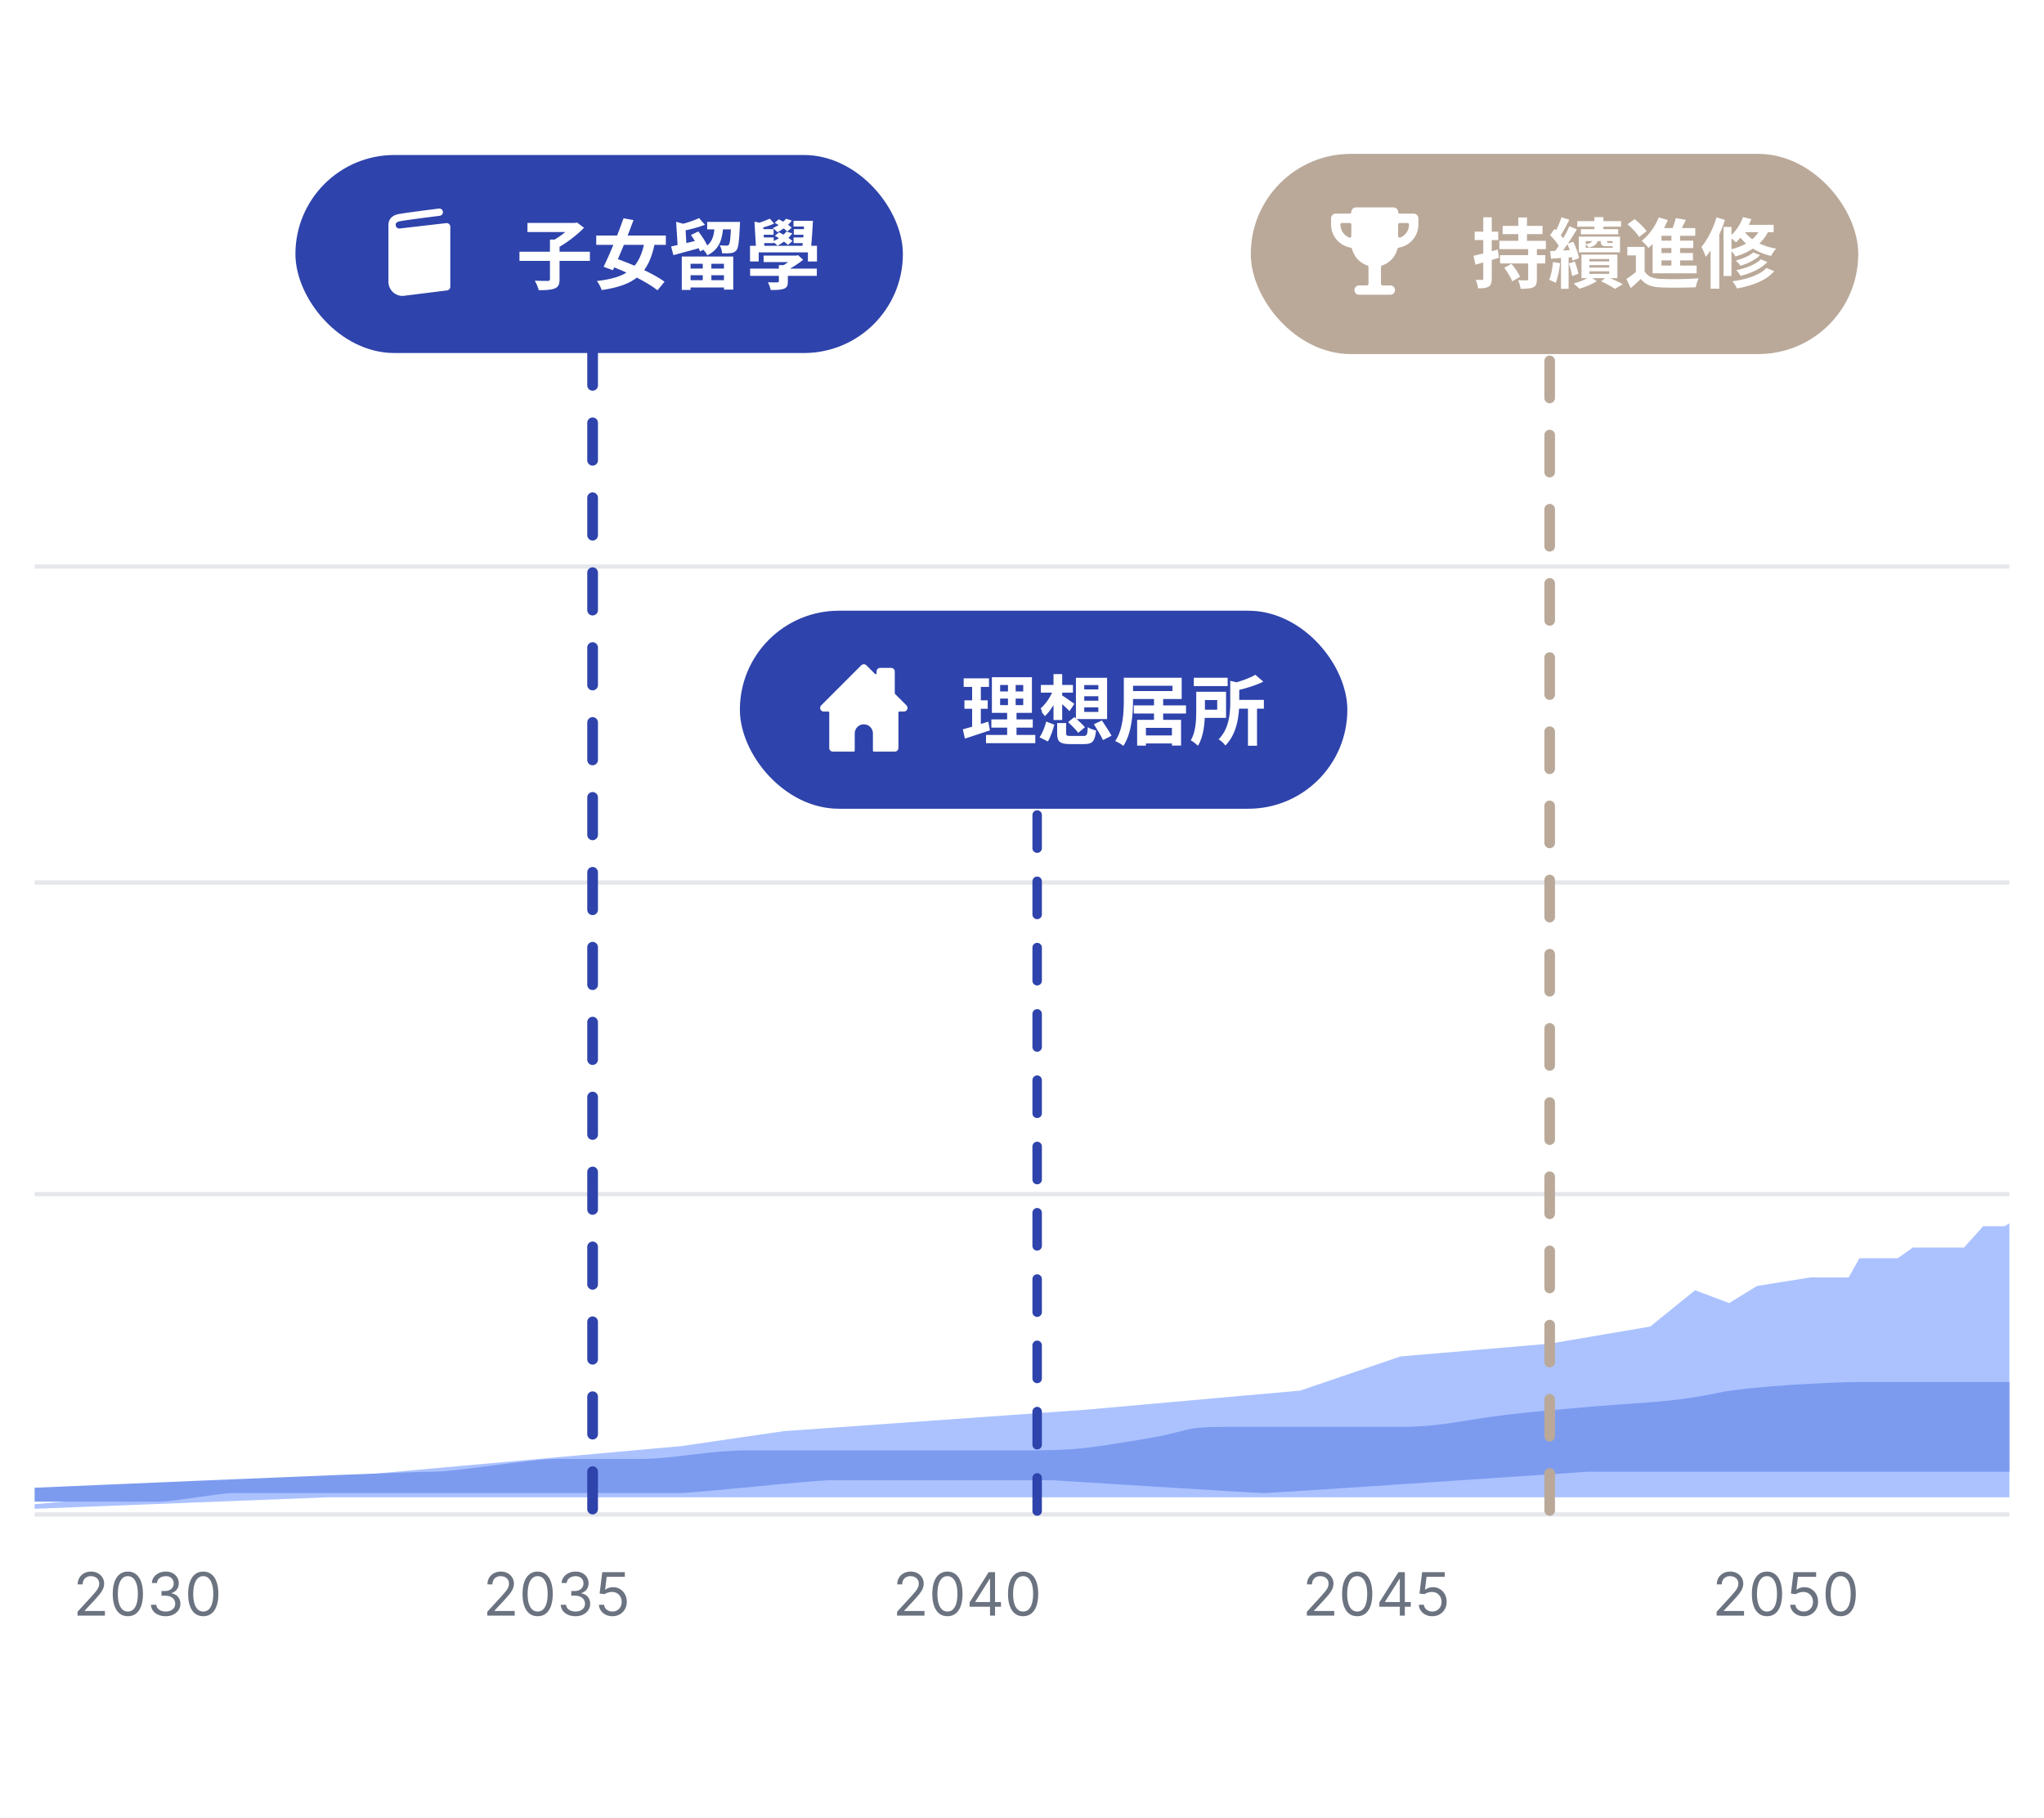 <svg width="768" height="683" viewBox="0 0 768 683" fill="none" xmlns="http://www.w3.org/2000/svg">
<g clip-path="url(#clip0_6485_192838)">
<path d="M-116.917 331.498H1531.03" stroke="#E5E7EB" stroke-width="1.604" stroke-linecap="round"/>
<path d="M-116.917 212.814H1531.03" stroke="#E5E7EB" stroke-width="1.604" stroke-linecap="round"/>
<path d="M-116.917 448.577H1531.03" stroke="#E5E7EB" stroke-width="1.604" stroke-linecap="round"/>
<path d="M-116.917 568.868H1531.03" stroke="#E5E7EB" stroke-width="1.604" stroke-linecap="round"/>
<path d="M1531.03 568.066V224.041C1529.7 228.853 1526.86 238.316 1526.22 237.674C1525.58 237.033 1525.42 232.595 1525.42 230.457C1524.88 232.595 1523.66 237.193 1523.01 238.476C1522.37 239.759 1521.68 234.199 1521.41 231.259C1521.14 232.328 1520.61 234.306 1520.61 233.664C1520.61 233.023 1518.47 226.982 1517.4 224.041L1515.8 247.297L1509.38 240.882L1508.58 245.693L1504.57 236.872L1502.16 256.118L1501.36 248.901L1498.15 259.326L1495.75 253.713L1493.34 255.316L1487.73 248.901L1485.32 252.109L1482.92 248.099L1480.51 250.505L1477.3 244.089L1475.7 248.099L1473.29 244.089L1467.68 253.713L1463.67 250.505L1462.07 257.722L1460.46 252.109L1458.06 257.722L1456.45 250.505L1451.64 252.109L1447.63 244.089L1441.22 238.476L1439.61 245.693L1434.8 244.089L1433.2 250.505L1428.39 248.099L1426.78 261.732L1423.58 256.92L1421.17 262.534L1415.56 250.505L1414.75 259.326L1409.14 250.505L1404.33 261.732C1402.19 259.059 1397.91 253.392 1397.91 252.109C1397.91 250.826 1396.31 256.386 1395.51 259.326L1389.89 252.109V262.534C1389.89 263.817 1388.29 259.326 1387.49 256.92L1383.48 265.741L1373.86 255.316L1369.85 268.949L1367.44 265.741C1366.37 267.345 1364.07 270.874 1363.43 272.157C1362.79 273.44 1361.56 268.414 1361.03 265.741C1359.96 268.147 1357.82 272.798 1357.82 272.157C1357.82 271.515 1353.01 268.147 1350.6 266.543L1349.8 270.553L1339.37 267.345L1336.97 280.978L1333.76 276.968L1332.16 280.978L1325.74 272.959L1324.14 279.374H1318.52L1316.92 284.186L1315.32 289.799L1312.11 276.968C1311.31 281.245 1309.7 290.12 1309.7 291.403C1309.7 293.006 1307.3 288.198 1306.5 286.593L1306.49 286.591C1305.69 284.987 1304.89 290.601 1304.09 289.799C1303.45 289.157 1299.01 283.651 1296.87 280.978L1295.27 296.214L1290.46 291.403C1289.39 293.007 1287.25 296.535 1287.25 297.818C1287.25 299.101 1284.58 295.145 1283.24 293.007L1280.83 297.818L1275.22 288.195L1272.01 294.61L1270.41 293.007L1266.4 296.214C1264.53 295.145 1260.79 292.846 1260.79 292.205C1260.79 291.563 1258.65 295.68 1257.58 297.818L1240.74 300.224L1237.53 296.214L1235.12 303.432L1232.72 300.224L1231.11 303.432L1221.49 300.224L1215.08 303.432C1214.01 305.035 1211.71 308.243 1211.07 308.243C1210.42 308.243 1208.66 305.035 1207.86 303.432L1205.45 308.243L1203.05 305.837L1201.44 312.253L1199.04 308.243L1188.61 315.46L1186.21 322.678L1184.6 318.668L1182.2 324.282L1178.19 320.272L1175.78 327.489L1174.18 325.885L1172.57 329.093L1170.17 327.489L1167.76 335.508L1160.55 333.103L1158.94 337.914L1157.34 335.508L1154.93 338.716L1151.72 331.499L1150.12 337.914L1146.11 331.499L1144.51 341.122L1142.1 339.518L1139.7 344.33L1136.49 338.716L1134.08 341.122L1131.68 337.914L1130.07 342.726L1126.06 337.914L1122.85 344.33L1117.24 341.122L1115.64 347.537L1114.03 344.33L1113.23 349.141L1110.83 347.537L1109.22 349.141L1105.21 342.726L1103.61 345.132L1101.2 342.726L1097.19 347.537L1086.77 342.726L1083.56 349.141L1081.96 345.132L1079.55 349.141L1076.34 347.537L1074.74 350.745L1072.33 347.537L1069.93 356.358L1067.52 353.151L1064.31 355.556L1061.11 352.349L1057.1 353.151L1055.49 349.141L1053.09 355.556L1052.29 350.745C1051.75 354.487 1050.68 362.293 1050.68 363.576C1050.68 364.859 1049.61 361.972 1049.08 360.368L1047.47 365.981L1044.27 362.774L1043.46 376.406L1040.26 370.793L1038.65 376.406L1034.64 370.793V376.406L1029.83 367.585L1027.43 372.397L1021.01 361.972L1018.61 374.001L1014.6 367.585L1012.99 376.406L1008.18 370.793V379.614L1001.76 374.001V379.614L997.755 376.406L995.349 385.228L989.736 374.001L986.528 379.614L982.519 376.406L980.915 379.614L976.905 376.406L976.103 385.228H972.896L968.084 390.841L964.075 385.228L961.669 400.464L959.263 396.454L955.253 402.87L952.046 400.464L950.442 402.87L945.63 401.266L941.621 410.087L940.017 402.87L936.809 411.691L931.196 408.483V414.097L927.988 410.087L925.582 418.908L920.771 402.87L917.563 405.276L913.554 402.87L909.544 411.691L906.336 405.276L900.723 411.691H895.911L892.704 422.918L889.496 415.701L885.486 425.324L879.873 418.908L878.269 425.324L871.052 418.908L865.438 425.324C863.3 426.393 858.863 427.89 858.221 425.324C857.579 422.757 854.211 429.601 852.608 433.343C848.063 432.006 838.975 429.654 838.975 430.937C838.975 432.541 837.371 439.758 835.767 438.956L830.956 436.551L828.55 442.966L822.135 438.956L819.729 447.777L814.115 444.57L810.106 454.995L803.69 450.985L800.483 460.608L792.463 454.995L790.86 460.608L771.614 454.995V459.004L762.792 454.995L753.169 460.608H745.15L737.933 468.627H718.687L713.073 472.637H698.639L694.629 479.854H680.195L660.146 483.062L649.721 489.477L636.891 484.666L620.05 498.298L582.36 504.714L526.226 509.525L488.535 522.356L407.541 529.573L294.47 537.593L255.978 543.206L-20.685 568.066L122.859 562.452H407.541H760.387H1014.6L1246.35 568.066H1531.03Z" fill="#ABC2FF"/>
<path d="M1505.37 454.192L1531.03 444.569V568.065H1367.44L1319.32 560.848L1272.01 552.829L1240.73 548.017H1206.25H1152.52H1074.73H998.551C977.167 549.621 933.596 552.829 930.388 552.829C927.18 552.829 869.175 554.967 840.573 556.036C814.377 554.967 761.183 552.829 757.975 552.829H704.246H660.943H596.789C557.227 555.502 477.463 560.848 474.897 560.848C472.331 560.848 420.901 557.64 395.507 556.036H312.107C304.889 556.036 261.586 560.848 255.17 560.848H172.572H118.844H87.569C82.757 560.848 65.115 564.055 60.303 564.055H29.029H-108.902L78.748 556.036C103.875 554.967 155.893 552.829 162.949 552.829C171.771 552.829 199.036 548.017 209.461 548.017H240.736C253.567 548.017 265.595 544.809 281.634 544.809H327.343H385.884C405.13 544.809 408.337 544.007 428.385 540.8C448.433 537.592 442.82 535.988 460.462 535.988H494.945H526.22C543.862 535.988 550.277 532.781 575.939 530.375C601.6 527.969 603.204 527.969 614.431 527.167C625.658 526.365 634.479 525.563 645.706 523.157C656.933 520.752 689.01 519.148 697.029 519.148H731.512H782.033C785.24 519.148 813.307 512.732 819.723 512.732H840.573C846.988 513 860.942 513.374 865.432 512.732C871.046 511.931 882.273 509.525 891.094 507.119C899.915 504.713 902.321 502.308 907.132 499.1C911.944 495.892 913.548 499.1 921.567 499.1C929.586 499.1 941.615 493.486 960.059 493.486C968.88 493.486 968.88 495.09 980.107 493.486C991.334 491.883 990.532 487.873 994.542 487.873H1012.99C1025.82 487.873 1024.21 489.477 1033.84 487.873C1043.46 486.269 1043.46 485.467 1047.47 483.863C1051.48 482.259 1057.89 475.042 1091.57 475.042C1095.58 473.438 1103.6 467.023 1108.41 467.023H1124.45H1131.67H1142.1L1156.53 458.202H1185.4L1202.24 454.192L1240.73 440.56L1272.01 446.173L1287.24 440.56L1300.07 446.173H1319.32H1325.74H1340.17H1370.64H1381.87H1390.69L1399.51 440.56L1406.73 449.381L1440.41 446.173H1487.72L1505.37 454.192Z" fill="#7C9BEF"/>
<g filter="url(#filter0_d_6485_192838)">
<rect x="111" y="42.141" width="228.241" height="74.385" rx="37.193" fill="#2E43AB"/>
<g clip-path="url(#clip1_6485_192838)">
<path d="M168.737 68.063C168.446 67.803 168.058 67.68 167.669 67.725L149.981 69.767C149.252 69.731 148.677 69.129 148.679 68.399C148.679 67.972 148.679 67.327 150.31 67.007C152.575 66.559 165.135 64.98 165.262 64.969C166.01 64.861 166.529 64.167 166.421 63.421C166.315 62.692 165.652 62.176 164.92 62.255C164.407 62.321 152.139 63.858 149.782 64.322C146.442 64.98 145.943 67.159 145.943 68.399V89.599C145.857 92.534 148.166 94.983 151.101 95.069C151.205 95.072 151.31 95.072 151.414 95.069C151.551 95.069 167.996 93.007 167.996 93.007C168.68 92.921 169.194 92.339 169.194 91.65V69.083C169.194 68.693 169.029 68.323 168.737 68.063Z" fill="white"/>
</g>
<path d="M195.174 78.47V81.908H221.646V78.47H195.174ZM206.634 73.914V88.784C206.634 89.271 206.433 89.414 205.803 89.443C205.144 89.443 202.938 89.443 200.932 89.357C201.505 90.302 202.193 91.878 202.422 92.909C205.029 92.938 207.035 92.823 208.41 92.279C209.785 91.735 210.244 90.789 210.244 88.841V73.914H206.634ZM198.182 67.668V71.078H216.231V67.668H198.182ZM215.114 67.668V68.471C213.653 70.333 210.072 73.112 207.035 74.659C207.694 75.261 208.754 76.407 209.269 77.152C212.793 75.29 216.747 72.253 219.44 69.474L216.804 67.497L216.031 67.668H215.114ZM224.024 72.396V75.891H250.182V72.396H224.024ZM234.281 65.921C232.247 71.794 229.095 79.472 226.803 84.142L230.299 85.403C232.619 80.447 235.771 72.768 238.034 66.58L234.281 65.921ZM242.303 74.115C240.412 84.687 235.771 88.153 224.282 89.471C224.97 90.359 225.743 91.82 226.087 92.881C238.492 91.047 243.793 86.893 246.085 74.974L242.303 74.115ZM228.694 83.569C235.083 85.861 243.22 89.872 247.059 92.966L249.695 89.729C245.483 86.663 237.117 82.91 231.015 80.876L228.694 83.569ZM256.17 80.275V92.823H259.464V82.996H272.013V92.709H275.508V80.275H256.17ZM257.659 84.801V87.294H273.732V84.801H257.659ZM265.71 67.267V70.075H275.967V67.267H265.71ZM257.659 89.156V91.906H273.732V89.156H257.659ZM264.048 81.449V90.703H267.286V81.449H264.048ZM254.049 67.239L254.651 76.808H257.974L257.516 68.815C257.974 68.729 258.204 68.614 258.261 68.385L254.049 67.239ZM252.159 76.493L253.018 79.759C255.854 78.985 259.55 78.011 263.017 77.037L262.644 74.086C258.805 75.003 254.766 75.977 252.159 76.493ZM274.706 67.267V67.754C274.534 73.284 274.276 75.347 273.847 75.862C273.617 76.149 273.36 76.206 272.93 76.178C272.471 76.178 271.497 76.178 270.437 76.063C270.924 76.894 271.268 78.126 271.325 79.071C272.643 79.1 273.904 79.1 274.649 78.985C275.48 78.871 276.11 78.613 276.712 77.897C277.456 77.008 277.743 74.545 278.001 68.528C278.029 68.127 278.058 67.267 278.058 67.267H274.706ZM262.673 65.835C260.925 66.695 258.089 67.64 255.625 68.242C255.94 68.9 256.399 69.961 256.542 70.648C259.235 70.132 262.387 69.33 264.879 68.356L262.673 65.835ZM268.575 68.299C268.317 72.367 267.801 75.49 263.819 77.295C264.535 77.868 265.395 79.014 265.767 79.816C270.58 77.467 271.469 73.456 271.812 68.299H268.575ZM259.608 72.195C261.011 74.086 262.473 76.665 263.017 78.355L266.025 76.808C265.395 75.118 263.819 72.654 262.387 70.849L259.608 72.195ZM281.84 84.83V87.552H306.909V84.83H281.84ZM286.911 79.931V82.366H299.116V79.931H286.911ZM292.641 83.512V89.528C292.641 89.872 292.498 89.958 292.039 89.987C291.61 89.987 289.891 90.016 288.515 89.958C288.945 90.732 289.404 91.935 289.575 92.852C291.753 92.852 293.357 92.823 294.503 92.394C295.707 91.964 296.022 91.19 296.022 89.643V83.512H292.641ZM298.314 79.931V80.504C297.34 81.564 295.219 83.168 293.5 84.028C293.902 84.429 294.675 85.26 295.048 85.775C297.34 84.658 299.889 83.025 301.78 81.507L299.861 79.759L299.145 79.931H298.314ZM281.811 76.235V82.137H285.077V78.728H303.557V82.137H306.966V76.235H281.811ZM283.473 67.181L284.075 77.324H287.255L286.739 68.442C287.197 68.356 287.427 68.213 287.484 67.984L283.473 67.181ZM302.181 66.866C302.067 70.304 301.752 74.659 301.379 77.467H304.674C304.989 74.745 305.276 70.39 305.448 66.866H302.181ZM298.142 66.866V69.015H303.442V66.866H298.142ZM289.26 66.064C287.942 66.637 285.736 67.525 284.218 67.869L285.593 69.645C287.112 69.273 289.289 68.671 290.865 67.898L289.26 66.064ZM285.278 69.989V72.109H290.664V69.989H285.278ZM285.364 73.112V75.232H290.721V73.112H285.364ZM298.256 69.989V72.109H303.098V69.989H298.256ZM298.17 73.112V75.232H303.012V73.112H298.17ZM295.334 66.093C294.245 67.497 292.326 68.757 290.349 69.617C290.893 69.989 291.781 70.734 292.154 71.164C294.102 70.132 296.251 68.499 297.54 66.752L295.334 66.093ZM291.065 67.583C292.756 68.499 294.847 69.903 295.85 70.877L297.483 69.445C296.423 68.442 294.303 67.096 292.612 66.293L291.065 67.583ZM295.449 70.906C294.36 72.396 292.354 73.742 290.32 74.659C290.865 75.032 291.753 75.805 292.154 76.206C294.159 75.146 296.394 73.427 297.712 71.565L295.449 70.906ZM291.151 72.482C292.899 73.427 295.048 74.888 296.05 75.92L297.769 74.459C296.652 73.427 294.446 72.023 292.727 71.164L291.151 72.482Z" fill="white"/>
</g>
<line x1="222.662" y1="566.858" x2="222.662" y2="118.537" stroke="#2E43AB" stroke-width="4.021" stroke-linecap="round" stroke-dasharray="14.07 14.07"/>
<g filter="url(#filter1_d_6485_192838)">
<rect x="469.964" y="41.712" width="228.241" height="75.208" rx="37.604" fill="#BAA999"/>
<g clip-path="url(#clip2_6485_192838)">
<path d="M532.946 65.92C532.946 65.453 532.76 65.006 532.43 64.676C532.101 64.346 531.653 64.161 531.187 64.161H525.912C525.756 64.161 525.607 64.099 525.497 63.989C525.387 63.88 525.325 63.73 525.325 63.575C525.325 63.109 525.14 62.661 524.81 62.331C524.481 62.002 524.033 61.816 523.567 61.816H509.499C509.033 61.816 508.586 62.002 508.256 62.331C507.926 62.661 507.741 63.109 507.741 63.575C507.741 63.73 507.679 63.88 507.569 63.989C507.459 64.099 507.31 64.161 507.155 64.161H501.879C501.413 64.161 500.965 64.346 500.636 64.676C500.306 65.006 500.121 65.453 500.121 65.92V68.264C500.125 70.352 500.871 72.371 502.225 73.96C503.58 75.549 505.455 76.605 507.516 76.939C507.628 76.959 507.732 77.011 507.815 77.089C507.898 77.167 507.957 77.267 507.985 77.378C508.341 78.829 509.061 80.166 510.075 81.263C511.09 82.36 512.366 83.181 513.785 83.65C513.903 83.688 514.005 83.763 514.077 83.863C514.15 83.963 514.189 84.084 514.188 84.208V90.538C514.188 90.694 514.127 90.843 514.017 90.953C513.907 91.063 513.758 91.124 513.602 91.124H510.671C510.205 91.124 509.758 91.31 509.428 91.639C509.098 91.969 508.913 92.416 508.913 92.883C508.913 93.349 509.098 93.797 509.428 94.126C509.758 94.456 510.205 94.641 510.671 94.641H522.395C522.861 94.641 523.308 94.456 523.638 94.126C523.968 93.797 524.153 93.349 524.153 92.883C524.153 92.416 523.968 91.969 523.638 91.639C523.308 91.31 522.861 91.124 522.395 91.124H519.464C519.308 91.124 519.159 91.063 519.049 90.953C518.939 90.843 518.878 90.694 518.878 90.538V84.208C518.877 84.084 518.916 83.963 518.989 83.863C519.061 83.763 519.163 83.688 519.281 83.65C520.698 83.181 521.972 82.36 522.986 81.264C523.999 80.169 524.718 78.834 525.075 77.385C525.102 77.274 525.161 77.174 525.244 77.096C525.327 77.018 525.431 76.966 525.544 76.946C527.607 76.613 529.485 75.557 530.841 73.966C532.197 72.376 532.943 70.354 532.946 68.264V65.92ZM503.638 68.264C503.638 68.109 503.699 67.96 503.809 67.85C503.919 67.74 504.068 67.678 504.224 67.678H507.155C507.31 67.678 507.459 67.74 507.569 67.85C507.679 67.96 507.741 68.109 507.741 68.264V72.602C507.741 72.698 507.717 72.793 507.672 72.877C507.627 72.962 507.562 73.035 507.482 73.089C507.403 73.142 507.311 73.176 507.215 73.186C507.12 73.196 507.023 73.182 506.934 73.146C505.962 72.751 505.129 72.076 504.542 71.207C503.955 70.338 503.64 69.313 503.638 68.264ZM528.842 67.678C528.998 67.678 529.147 67.74 529.257 67.85C529.367 67.96 529.429 68.109 529.429 68.264C529.428 69.315 529.114 70.341 528.526 71.213C527.939 72.084 527.106 72.76 526.132 73.155C526.042 73.192 525.945 73.206 525.848 73.196C525.751 73.186 525.659 73.152 525.579 73.097C525.499 73.042 525.434 72.968 525.389 72.882C525.345 72.795 525.323 72.699 525.325 72.602V68.264C525.325 68.109 525.387 67.96 525.497 67.85C525.607 67.74 525.756 67.678 525.912 67.678H528.842Z" fill="white"/>
</g>
<path d="M564.595 68.759V71.853H579.579V68.759H564.595ZM563.621 79.76V82.883H580.611V79.76H563.621ZM563.363 74.374V77.497H580.84V74.374H563.363ZM570.469 65.607V75.978H573.735V65.607H570.469ZM574.193 76.953V88.728C574.193 89.1 574.078 89.215 573.62 89.215C573.19 89.243 571.7 89.243 570.411 89.157C570.812 90.074 571.242 91.45 571.357 92.395C573.448 92.395 574.967 92.366 576.027 91.851C577.144 91.364 577.459 90.504 577.459 88.785V76.953H574.193ZM565.197 84.516C566.4 86.063 567.718 88.212 568.205 89.587L571.127 87.868C570.554 86.493 569.122 84.459 567.919 82.998L565.197 84.516ZM553.622 80.018L554.396 83.342C556.946 82.597 560.183 81.68 563.191 80.763L562.762 77.669C559.438 78.586 555.972 79.502 553.622 80.018ZM554.081 70.936V74.088H562.934V70.936H554.081ZM557.318 65.521V88.556C557.318 88.957 557.204 89.072 556.86 89.072C556.516 89.072 555.513 89.072 554.482 89.014C554.883 89.96 555.284 91.364 555.37 92.223C557.204 92.252 558.464 92.109 559.324 91.593C560.212 91.048 560.498 90.16 560.498 88.585V65.521H557.318ZM597.199 83.513H604.619V84.43H597.199V83.513ZM597.199 85.834H604.619V86.78H597.199V85.834ZM597.199 81.222H604.619V82.11H597.199V81.222ZM594.219 79.56V88.413H607.714V79.56H594.219ZM601.611 89.587C603.502 90.447 605.651 91.65 606.825 92.424L609.719 90.676C608.315 89.874 605.823 88.728 603.76 87.84L601.611 89.587ZM599.061 65.493V71.137H602.442V65.493H599.061ZM592.644 66.982V69.074H609.089V66.982H592.644ZM593.99 69.991V71.939H608V69.991H593.99ZM595.852 74.489H605.909V77.01H595.852V74.489ZM593.217 72.798V78.7H608.688V72.798H593.217ZM598.374 73.801C598.23 74.861 597.657 75.348 595.795 75.635C596.196 75.95 596.683 76.523 596.855 76.924C599.376 76.408 600.179 75.52 600.408 73.801H598.374ZM601.468 73.429V74.546C601.468 76.064 601.898 76.408 603.96 76.408C604.333 76.408 605.593 76.408 605.966 76.408C607.226 76.408 607.799 76.179 607.914 75.463C607.341 75.406 606.568 75.234 606.138 75.062C606.052 75.176 605.937 75.176 605.622 75.176C605.393 75.176 604.505 75.176 604.304 75.176C603.903 75.176 603.846 75.119 603.846 74.603V73.429H601.468ZM597.457 87.84C596.082 88.756 593.446 89.845 591.268 90.418C591.956 90.934 592.901 91.793 593.417 92.366C595.509 91.793 598.259 90.647 599.978 89.53L597.457 87.84ZM586.713 65.521C586.083 67.498 584.822 70.277 583.819 71.996L586.083 72.884C587.171 71.251 588.518 68.701 589.664 66.467L586.713 65.521ZM589.693 68.902C588.317 71.968 585.94 76.15 583.934 78.729L585.911 79.76C587.974 77.325 590.524 73.314 592.5 70.077L589.693 68.902ZM582.416 72.225C583.848 73.658 585.51 75.692 586.14 77.067L587.974 74.431C587.315 73.114 585.567 71.251 584.106 69.905L582.416 72.225ZM588.862 75.52C589.807 77.554 590.638 80.161 590.839 81.823L593.274 80.878C593.045 79.245 592.128 76.695 591.125 74.718L588.862 75.52ZM582.444 78.242L582.788 81.107C585.309 80.935 588.518 80.706 591.641 80.448V77.784C588.232 77.955 584.822 78.156 582.444 78.242ZM589.463 82.855C589.979 84.344 590.495 86.293 590.695 87.582L593.045 86.78C592.816 85.548 592.271 83.657 591.727 82.196L589.463 82.855ZM583.504 82.339C583.304 84.745 582.874 87.324 582.072 89.014C582.731 89.272 583.963 89.817 584.507 90.189C585.309 88.355 585.882 85.519 586.197 82.797L583.504 82.339ZM586.513 79.588V92.395H589.378V79.588H586.513ZM617.942 76.666H611.438V79.846H614.647V87.209H617.942V76.666ZM617.942 85.863H614.962C613.701 86.923 612.298 87.954 611.094 88.728L612.727 92.137C614.16 90.905 615.363 89.817 616.509 88.699C618.228 90.905 620.549 91.736 623.987 91.879C627.482 92.051 633.584 91.994 637.166 91.822C637.309 90.819 637.853 89.243 638.226 88.47C634.243 88.785 627.453 88.871 624.015 88.699C621.064 88.585 619.03 87.754 617.942 85.863ZM611.524 68.157C613.157 69.561 615.077 71.538 615.85 72.942L618.686 70.764C617.798 69.418 615.793 67.498 614.16 66.237L611.524 68.157ZM629.659 65.836C629.287 67.469 628.485 69.647 627.769 71.165L630.605 71.91C631.436 70.564 632.496 68.501 633.441 66.524L629.659 65.836ZM624.273 69.59H623.557L620.95 72.225V85.233H624.273V72.483H636.965V69.59H624.273ZM622.841 74.317V77.096H636.22V74.317H622.841ZM622.841 78.958V81.737H636.106V78.958H622.841ZM620.95 83.685V86.579H637.481V83.685H620.95ZM627.998 70.85V84.975H631.264V70.85H627.998ZM623.242 65.579C621.895 69.017 619.517 72.311 616.853 74.346C617.598 74.976 618.858 76.351 619.403 77.067C622.239 74.603 624.989 70.65 626.651 66.581L623.242 65.579ZM658.796 78.729C657.364 80.018 654.585 81.193 652.178 81.823C652.809 82.339 653.582 83.141 653.983 83.771C656.676 82.912 659.513 81.565 661.318 79.76L658.796 78.729ZM661.604 81.336C659.713 83.256 655.96 84.688 652.379 85.404C652.981 85.977 653.639 86.923 654.012 87.553C657.966 86.55 661.776 84.831 664.068 82.339L661.604 81.336ZM663.696 84.573C661.232 87.295 656.218 88.871 650.918 89.587C651.577 90.303 652.293 91.45 652.637 92.28C658.51 91.192 663.638 89.301 666.618 85.777L663.696 84.573ZM654.9 65.464C653.869 68.386 651.949 71.194 649.714 72.942C650.459 73.371 651.72 74.374 652.293 74.918C654.556 72.884 656.734 69.647 658.023 66.237L654.9 65.464ZM654.871 68.386L653.21 71.137H666.417V68.386H654.871ZM661.69 69.074C660 73.686 655.702 76.322 650.087 77.669C650.689 78.27 651.72 79.588 652.092 80.276C657.966 78.471 662.636 75.32 664.899 69.761L661.69 69.074ZM654.843 69.962L652.694 71.309C654.7 74.918 659.026 78.614 665.472 80.047C665.873 79.216 666.733 77.955 667.363 77.296C660.945 76.265 656.648 73.142 654.843 69.962ZM647.594 69.16V87.61H650.574V69.16H647.594ZM644.959 65.579C643.698 69.79 641.578 73.973 639.286 76.666C639.802 77.583 640.661 79.56 640.919 80.391C643.87 76.953 646.506 71.538 648.139 66.524L644.959 65.579ZM642.724 73.4V92.366H645.99V70.306L645.904 70.249L642.724 73.4Z" fill="white"/>
</g>
<line x1="582.269" y1="567.384" x2="582.269" y2="118.087" stroke="#BAA999" stroke-width="3.981" stroke-linecap="round" stroke-dasharray="13.93 13.93"/>
<g filter="url(#filter2_d_6485_192838)">
<rect x="278" y="213.322" width="228.241" height="74.385" rx="37.193" fill="#2E43AB"/>
<g clip-path="url(#clip3_6485_192838)">
<path d="M340.58 248.871L336.294 244.585C336.23 244.521 336.194 244.433 336.194 244.343V236.161C336.194 235.406 335.581 234.794 334.826 234.794H330.723C329.968 234.794 329.355 235.406 329.355 236.161V236.82C329.355 237.009 329.204 237.162 329.014 237.162C328.922 237.162 328.836 237.127 328.771 237.063L325.535 233.827C325.001 233.293 324.135 233.293 323.602 233.827L308.557 248.871C308.023 249.406 308.023 250.272 308.557 250.805C308.814 251.062 309.161 251.206 309.524 251.206H311.233C311.422 251.206 311.575 251.359 311.575 251.548V264.883C311.575 265.638 312.188 266.251 312.943 266.251H320.807C320.996 266.251 321.149 266.098 321.149 265.909V259.412C321.149 257.523 322.68 255.993 324.569 255.993C326.457 255.993 327.988 257.523 327.988 259.412V265.909C327.988 266.098 328.141 266.251 328.33 266.251H336.194C336.949 266.251 337.562 265.638 337.562 264.883V251.548C337.562 251.359 337.715 251.206 337.904 251.206H339.613C340.368 251.206 340.981 250.593 340.981 249.838C340.981 249.476 340.836 249.127 340.58 248.871Z" fill="white"/>
</g>
<path d="M375.782 246.327H384.463V248.791H375.782V246.327ZM375.782 241.227H384.463V243.634H375.782V241.227ZM372.688 238.305V251.685H387.729V238.305H372.688ZM372.488 254.149V257.243H388.045V254.149H372.488ZM370.482 259.993V263.087H388.99V259.993H370.482ZM362.088 238.735V241.944H371.6V238.735H362.088ZM362.374 246.986V250.166H371.112V246.986H362.374ZM361.773 257.873L362.546 261.368C365.297 260.48 368.735 259.363 371.943 258.274L371.342 254.979C367.904 256.097 364.236 257.243 361.773 257.873ZM365.268 239.995V258.131L368.534 257.615V239.995H365.268ZM378.733 239.537V250.338H378.418V261.454H381.942V250.338H381.627V239.537H378.733ZM397.213 255.524V259.477C397.213 262.486 398.187 263.431 402.112 263.431C402.885 263.431 406.467 263.431 407.297 263.431C410.478 263.431 411.423 262.4 411.824 258.303C410.907 258.102 409.475 257.615 408.73 257.071C408.587 259.965 408.386 260.366 407.04 260.366C406.094 260.366 403.172 260.366 402.456 260.366C400.88 260.366 400.593 260.28 400.593 259.42V255.524H397.213ZM401.338 255.151C402.627 256.383 404.346 258.131 405.149 259.191L407.641 257.071C406.753 256.039 404.977 254.406 403.688 253.26L401.338 255.151ZM411.022 255.954C412.168 257.844 413.744 260.394 414.431 261.913L417.64 260.28C416.867 258.79 415.205 256.326 414.03 254.55L411.022 255.954ZM393.087 254.951C392.6 256.985 391.655 259.334 390.594 260.881L393.717 262.428C394.749 260.767 395.608 258.188 396.153 256.125L393.087 254.951ZM391.082 241.199V244.092H403.143V241.199H391.082ZM395.837 237.13V254.378H399.104V237.13H395.837ZM395.723 243.118C394.634 245.926 392.543 248.934 390.394 250.51C391.082 251.054 392.084 252.172 392.6 252.917C394.806 250.911 396.897 247.33 398.072 243.863L395.723 243.118ZM398.903 245.038L397.127 246.728C398.33 247.674 400.737 249.88 401.854 251.054L403.659 248.304C402.885 247.731 399.877 245.582 398.903 245.038ZM407.383 245.439H412.684V247.129H407.383V245.439ZM407.383 249.622H412.684V251.341H407.383V249.622ZM407.383 241.256H412.684V242.889H407.383V241.256ZM404.261 238.534V254.034H415.978V238.534H404.261ZM422.253 238.506V246.957C422.253 251.513 421.995 257.93 419.015 262.285C419.903 262.629 421.422 263.517 422.081 264.09C425.232 259.42 425.719 251.943 425.719 246.957V238.506H422.253ZM424.631 238.506V241.514H440.531V243.491H424.631V246.499H443.998V238.506H424.631ZM426.006 248.877V251.943H445.631V248.877H426.006ZM428.785 260.165V263.173H441.907V260.165H428.785ZM433.598 246.27V255.495H437.036V246.27H433.598ZM427.266 254.32V264.004H430.561V257.329H440.331V263.976H443.769V254.32H427.266ZM448.553 238.506V241.629H461.274V238.506H448.553ZM463.623 246.814V250.109H474.883V246.814H463.623ZM468.895 249.135V264.033H472.304V249.135H468.895ZM462.248 239.652V247.616C462.248 251.885 461.876 257.587 457.865 261.655C458.667 262.056 459.956 263.231 460.415 263.976C464.97 259.363 465.629 252.286 465.629 247.645V241.141C466.145 241.056 466.345 240.912 466.374 240.626L462.248 239.652ZM449.47 243.777V251.083C449.47 254.406 449.298 258.904 447.407 261.999C448.124 262.371 449.556 263.46 450.101 264.061C452.335 260.538 452.736 254.979 452.736 251.112V243.777H449.47ZM471.674 237.388C469.611 238.62 466.116 239.881 462.907 240.683C463.337 241.399 463.881 242.66 464.082 243.433C467.577 242.66 471.617 241.485 474.682 239.967L471.674 237.388ZM451.361 243.777V246.871H457.349V250.51H451.361V253.576H460.672V243.777H451.361Z" fill="white"/>
</g>
<line x1="389.695" y1="567.596" x2="389.695" y2="267.372" stroke="#2E43AB" stroke-width="3.558" stroke-linecap="round" stroke-dasharray="12.45 12.45"/>
<path d="M29.119 606.887V605.452L34.509 599.552C35.141 598.861 35.662 598.26 36.072 597.75C36.481 597.234 36.784 596.75 36.981 596.298C37.183 595.841 37.284 595.363 37.284 594.863C37.284 594.289 37.145 593.792 36.869 593.372C36.598 592.952 36.226 592.628 35.753 592.399C35.28 592.171 34.748 592.056 34.158 592.056C33.531 592.056 32.983 592.187 32.515 592.447C32.053 592.702 31.694 593.061 31.439 593.524C31.189 593.986 31.064 594.528 31.064 595.15H29.182C29.182 594.193 29.403 593.353 29.844 592.63C30.285 591.908 30.886 591.344 31.646 590.94C32.412 590.536 33.27 590.334 34.222 590.334C35.179 590.334 36.026 590.536 36.765 590.94C37.504 591.344 38.084 591.889 38.504 592.575C38.924 593.26 39.133 594.023 39.133 594.863C39.133 595.464 39.025 596.051 38.807 596.625C38.594 597.194 38.222 597.829 37.69 598.531C37.164 599.227 36.433 600.078 35.498 601.083L31.83 605.006V605.133H39.421V606.887H29.119ZM48.04 607.111C46.839 607.111 45.816 606.784 44.97 606.13C44.125 605.471 43.479 604.517 43.033 603.267C42.586 602.013 42.363 600.498 42.363 598.722C42.363 596.957 42.586 595.45 43.033 594.201C43.484 592.947 44.133 591.99 44.978 591.331C45.829 590.666 46.849 590.334 48.04 590.334C49.231 590.334 50.249 590.666 51.094 591.331C51.944 591.99 52.593 592.947 53.04 594.201C53.491 595.45 53.717 596.957 53.717 598.722C53.717 600.498 53.494 602.013 53.047 603.267C52.601 604.517 51.955 605.471 51.11 606.13C50.265 606.784 49.242 607.111 48.04 607.111ZM48.04 605.356C49.231 605.356 50.156 604.782 50.815 603.634C51.474 602.486 51.804 600.849 51.804 598.722C51.804 597.308 51.652 596.104 51.349 595.11C51.051 594.116 50.621 593.359 50.057 592.838C49.499 592.317 48.827 592.056 48.04 592.056C46.86 592.056 45.938 592.638 45.273 593.803C44.609 594.961 44.276 596.601 44.276 598.722C44.276 600.136 44.425 601.338 44.723 602.326C45.021 603.315 45.449 604.067 46.007 604.583C46.57 605.099 47.248 605.356 48.04 605.356ZM62.265 607.111C61.213 607.111 60.274 606.93 59.45 606.568C58.632 606.207 57.981 605.705 57.497 605.061C57.018 604.413 56.758 603.661 56.715 602.805H58.725C58.767 603.331 58.948 603.786 59.267 604.168C59.586 604.546 60.003 604.838 60.519 605.045C61.035 605.253 61.606 605.356 62.233 605.356C62.935 605.356 63.557 605.234 64.099 604.99C64.641 604.745 65.067 604.405 65.375 603.969C65.683 603.533 65.837 603.028 65.837 602.454C65.837 601.853 65.688 601.324 65.391 600.867C65.093 600.405 64.657 600.043 64.083 599.783C63.509 599.522 62.807 599.392 61.978 599.392H60.67V597.638H61.978C62.627 597.638 63.195 597.521 63.684 597.287C64.179 597.053 64.564 596.724 64.841 596.298C65.122 595.873 65.263 595.373 65.263 594.799C65.263 594.246 65.141 593.765 64.896 593.356C64.652 592.947 64.306 592.628 63.86 592.399C63.419 592.171 62.898 592.056 62.297 592.056C61.733 592.056 61.202 592.16 60.702 592.367C60.208 592.569 59.804 592.864 59.49 593.252C59.177 593.635 59.007 594.098 58.98 594.64H57.066C57.098 593.784 57.356 593.034 57.84 592.391C58.323 591.743 58.956 591.238 59.737 590.876C60.524 590.515 61.388 590.334 62.329 590.334C63.339 590.334 64.205 590.539 64.928 590.948C65.651 591.352 66.207 591.886 66.595 592.551C66.983 593.215 67.177 593.933 67.177 594.704C67.177 595.623 66.935 596.407 66.451 597.056C65.973 597.704 65.322 598.154 64.498 598.403V598.531C65.529 598.701 66.334 599.14 66.914 599.847C67.493 600.548 67.783 601.417 67.783 602.454C67.783 603.342 67.541 604.139 67.057 604.846C66.579 605.548 65.925 606.101 65.096 606.505C64.266 606.909 63.323 607.111 62.265 607.111ZM76.371 607.111C75.169 607.111 74.146 606.784 73.301 606.13C72.455 605.471 71.809 604.517 71.363 603.267C70.916 602.013 70.693 600.498 70.693 598.722C70.693 596.957 70.916 595.45 71.363 594.201C71.815 592.947 72.463 591.99 73.309 591.331C74.159 590.666 75.18 590.334 76.371 590.334C77.561 590.334 78.579 590.666 79.424 591.331C80.275 591.99 80.923 592.947 81.37 594.201C81.822 595.45 82.048 596.957 82.048 598.722C82.048 600.498 81.824 602.013 81.378 603.267C80.931 604.517 80.285 605.471 79.44 606.13C78.595 606.784 77.572 607.111 76.371 607.111ZM76.371 605.356C77.561 605.356 78.486 604.782 79.145 603.634C79.804 602.486 80.134 600.849 80.134 598.722C80.134 597.308 79.983 596.104 79.68 595.11C79.382 594.116 78.951 593.359 78.388 592.838C77.83 592.317 77.157 592.056 76.371 592.056C75.19 592.056 74.268 592.638 73.604 593.803C72.939 594.961 72.607 596.601 72.607 598.722C72.607 600.136 72.756 601.338 73.053 602.326C73.351 603.315 73.779 604.067 74.337 604.583C74.901 605.099 75.578 605.356 76.371 605.356Z" fill="#6B7280"/>
<path d="M183.087 606.887V605.452L188.478 599.552C189.11 598.861 189.631 598.26 190.04 597.75C190.45 597.234 190.753 596.75 190.949 596.298C191.151 595.841 191.252 595.363 191.252 594.863C191.252 594.289 191.114 593.792 190.838 593.372C190.567 592.952 190.195 592.628 189.721 592.399C189.248 592.171 188.717 592.056 188.127 592.056C187.499 592.056 186.952 592.187 186.484 592.447C186.022 592.702 185.663 593.061 185.408 593.524C185.158 593.986 185.033 594.528 185.033 595.15H183.151C183.151 594.193 183.372 593.353 183.813 592.63C184.254 591.908 184.855 591.344 185.615 590.94C186.381 590.536 187.239 590.334 188.191 590.334C189.147 590.334 189.995 590.536 190.734 590.94C191.473 591.344 192.052 591.889 192.472 592.575C192.892 593.26 193.102 594.023 193.102 594.863C193.102 595.464 192.993 596.051 192.775 596.625C192.563 597.194 192.191 597.829 191.659 598.531C191.133 599.227 190.402 600.078 189.466 601.083L185.798 605.006V605.133H193.389V606.887H183.087ZM202.009 607.111C200.807 607.111 199.784 606.784 198.939 606.13C198.094 605.471 197.448 604.517 197.001 603.267C196.555 602.013 196.332 600.498 196.332 598.722C196.332 596.957 196.555 595.45 197.001 594.201C197.453 592.947 198.102 591.99 198.947 591.331C199.797 590.666 200.818 590.334 202.009 590.334C203.2 590.334 204.218 590.666 205.063 591.331C205.913 591.99 206.562 592.947 207.008 594.201C207.46 595.45 207.686 596.957 207.686 598.722C207.686 600.498 207.463 602.013 207.016 603.267C206.57 604.517 205.924 605.471 205.079 606.13C204.233 606.784 203.21 607.111 202.009 607.111ZM202.009 605.356C203.2 605.356 204.125 604.782 204.784 603.634C205.443 602.486 205.772 600.849 205.772 598.722C205.772 597.308 205.621 596.104 205.318 595.11C205.02 594.116 204.59 593.359 204.026 592.838C203.468 592.317 202.796 592.056 202.009 592.056C200.829 592.056 199.906 592.638 199.242 593.803C198.578 594.961 198.245 596.601 198.245 598.722C198.245 600.136 198.394 601.338 198.692 602.326C198.989 603.315 199.417 604.067 199.976 604.583C200.539 605.099 201.217 605.356 202.009 605.356ZM216.234 607.111C215.181 607.111 214.243 606.93 213.419 606.568C212.601 606.207 211.949 605.705 211.466 605.061C210.987 604.413 210.727 603.661 210.684 602.805H212.694C212.736 603.331 212.917 603.786 213.236 604.168C213.555 604.546 213.972 604.838 214.488 605.045C215.003 605.253 215.575 605.356 216.202 605.356C216.904 605.356 217.526 605.234 218.068 604.99C218.61 604.745 219.035 604.405 219.344 603.969C219.652 603.533 219.806 603.028 219.806 602.454C219.806 601.853 219.657 601.324 219.36 600.867C219.062 600.405 218.626 600.043 218.052 599.783C217.478 599.522 216.776 599.392 215.947 599.392H214.639V597.638H215.947C216.595 597.638 217.164 597.521 217.653 597.287C218.148 597.053 218.533 596.724 218.809 596.298C219.091 595.873 219.232 595.373 219.232 594.799C219.232 594.246 219.11 593.765 218.865 593.356C218.621 592.947 218.275 592.628 217.829 592.399C217.387 592.171 216.866 592.056 216.266 592.056C215.702 592.056 215.171 592.16 214.671 592.367C214.177 592.569 213.773 592.864 213.459 593.252C213.145 593.635 212.975 594.098 212.949 594.64H211.035C211.067 593.784 211.325 593.034 211.808 592.391C212.292 591.743 212.925 591.238 213.706 590.876C214.493 590.515 215.357 590.334 216.298 590.334C217.308 590.334 218.174 590.539 218.897 590.948C219.62 591.352 220.175 591.886 220.564 592.551C220.952 593.215 221.146 593.933 221.146 594.704C221.146 595.623 220.904 596.407 220.42 597.056C219.942 597.704 219.29 598.154 218.466 598.403V598.531C219.498 598.701 220.303 599.14 220.882 599.847C221.462 600.548 221.752 601.417 221.752 602.454C221.752 603.342 221.51 604.139 221.026 604.846C220.548 605.548 219.894 606.101 219.064 606.505C218.235 606.909 217.292 607.111 216.234 607.111ZM230.116 607.111C229.18 607.111 228.338 606.925 227.588 606.552C226.839 606.18 226.238 605.67 225.786 605.022C225.334 604.373 225.087 603.634 225.045 602.805H226.958C227.033 603.544 227.368 604.155 227.963 604.639C228.564 605.117 229.281 605.356 230.116 605.356C230.786 605.356 231.381 605.2 231.902 604.886C232.428 604.572 232.84 604.142 233.138 603.594C233.441 603.041 233.592 602.417 233.592 601.72C233.592 601.008 233.436 600.373 233.122 599.815C232.814 599.251 232.388 598.807 231.846 598.483C231.304 598.159 230.685 597.994 229.988 597.989C229.489 597.983 228.976 598.061 228.449 598.22C227.923 598.374 227.49 598.573 227.15 598.818L225.3 598.595L226.289 590.557H234.773V592.312H227.947L227.373 597.128H227.469C227.804 596.862 228.224 596.641 228.729 596.466C229.234 596.29 229.76 596.203 230.307 596.203C231.307 596.203 232.197 596.442 232.978 596.92C233.765 597.393 234.382 598.042 234.828 598.866C235.28 599.69 235.506 600.631 235.506 601.689C235.506 602.73 235.272 603.661 234.804 604.479C234.342 605.293 233.704 605.936 232.891 606.409C232.077 606.877 231.153 607.111 230.116 607.111Z" fill="#6B7280"/>
<path d="M337.057 606.887V605.452L342.447 599.552C343.079 598.86 343.6 598.26 344.01 597.749C344.419 597.234 344.722 596.75 344.919 596.298C345.121 595.841 345.222 595.363 345.222 594.863C345.222 594.289 345.083 593.792 344.807 593.372C344.536 592.952 344.164 592.628 343.691 592.399C343.218 592.171 342.686 592.056 342.096 592.056C341.469 592.056 340.921 592.187 340.453 592.447C339.991 592.702 339.632 593.061 339.377 593.523C339.127 593.986 339.002 594.528 339.002 595.15H337.12C337.12 594.193 337.341 593.353 337.782 592.63C338.223 591.907 338.824 591.344 339.584 590.94C340.35 590.536 341.208 590.334 342.16 590.334C343.117 590.334 343.964 590.536 344.703 590.94C345.442 591.344 346.022 591.889 346.442 592.575C346.862 593.26 347.072 594.023 347.072 594.863C347.072 595.464 346.963 596.051 346.745 596.625C346.532 597.194 346.16 597.829 345.628 598.531C345.102 599.227 344.371 600.078 343.436 601.082L339.768 605.005V605.133H347.359V606.887H337.057ZM355.978 607.111C354.777 607.111 353.753 606.784 352.908 606.13C352.063 605.471 351.417 604.516 350.971 603.267C350.524 602.013 350.301 600.498 350.301 598.722C350.301 596.957 350.524 595.45 350.971 594.201C351.422 592.947 352.071 591.99 352.916 591.331C353.767 590.666 354.787 590.334 355.978 590.334C357.169 590.334 358.187 590.666 359.032 591.331C359.883 591.99 360.531 592.947 360.978 594.201C361.429 595.45 361.655 596.957 361.655 598.722C361.655 600.498 361.432 602.013 360.986 603.267C360.539 604.516 359.893 605.471 359.048 606.13C358.203 606.784 357.179 607.111 355.978 607.111ZM355.978 605.356C357.169 605.356 358.094 604.782 358.753 603.634C359.412 602.486 359.742 600.849 359.742 598.722C359.742 597.308 359.59 596.104 359.287 595.11C358.989 594.116 358.559 593.359 357.995 592.838C357.437 592.317 356.765 592.056 355.978 592.056C354.798 592.056 353.876 592.638 353.211 593.803C352.547 594.961 352.215 596.601 352.215 598.722C352.215 600.136 352.363 601.338 352.661 602.326C352.959 603.315 353.387 604.067 353.945 604.583C354.508 605.099 355.186 605.356 355.978 605.356ZM364.303 603.538V601.912L371.479 590.557H372.659V593.077H371.862L366.44 601.657V601.784H376.104V603.538H364.303ZM371.989 606.887V603.044V602.286V590.557H373.871V606.887H371.989ZM384.418 607.111C383.217 607.111 382.193 606.784 381.348 606.13C380.503 605.471 379.857 604.516 379.411 603.267C378.964 602.013 378.741 600.498 378.741 598.722C378.741 596.957 378.964 595.45 379.411 594.201C379.862 592.947 380.511 591.99 381.356 591.331C382.207 590.666 383.227 590.334 384.418 590.334C385.609 590.334 386.627 590.666 387.472 591.331C388.323 591.99 388.971 592.947 389.418 594.201C389.869 595.45 390.095 596.957 390.095 598.722C390.095 600.498 389.872 602.013 389.426 603.267C388.979 604.516 388.333 605.471 387.488 606.13C386.643 606.784 385.619 607.111 384.418 607.111ZM384.418 605.356C385.609 605.356 386.534 604.782 387.193 603.634C387.852 602.486 388.182 600.849 388.182 598.722C388.182 597.308 388.03 596.104 387.727 595.11C387.429 594.116 386.999 593.359 386.435 592.838C385.877 592.317 385.205 592.056 384.418 592.056C383.238 592.056 382.316 592.638 381.651 593.803C380.987 594.961 380.655 596.601 380.655 598.722C380.655 600.136 380.803 601.338 381.101 602.326C381.399 603.315 381.827 604.067 382.385 604.583C382.948 605.099 383.626 605.356 384.418 605.356Z" fill="#6B7280"/>
<path d="M491.025 606.887V605.452L496.416 599.552C497.048 598.86 497.569 598.26 497.978 597.749C498.388 597.234 498.691 596.75 498.887 596.298C499.089 595.841 499.19 595.363 499.19 594.863C499.19 594.289 499.052 593.792 498.776 593.372C498.505 592.952 498.133 592.628 497.659 592.399C497.186 592.171 496.655 592.056 496.065 592.056C495.437 592.056 494.89 592.187 494.422 592.447C493.96 592.702 493.601 593.061 493.346 593.523C493.096 593.986 492.971 594.528 492.971 595.15H491.089C491.089 594.193 491.31 593.353 491.751 592.63C492.192 591.907 492.793 591.344 493.553 590.94C494.318 590.536 495.177 590.334 496.129 590.334C497.085 590.334 497.933 590.536 498.672 590.94C499.411 591.344 499.99 591.889 500.41 592.575C500.83 593.26 501.04 594.023 501.04 594.863C501.04 595.464 500.931 596.051 500.713 596.625C500.501 597.194 500.129 597.829 499.597 598.531C499.071 599.227 498.34 600.078 497.404 601.082L493.736 605.005V605.133H501.327V606.887H491.025ZM509.947 607.111C508.745 607.111 507.722 606.784 506.877 606.13C506.032 605.471 505.386 604.516 504.939 603.267C504.493 602.013 504.27 600.498 504.27 598.722C504.27 596.957 504.493 595.45 504.939 594.201C505.391 592.947 506.04 591.99 506.885 591.331C507.735 590.666 508.756 590.334 509.947 590.334C511.138 590.334 512.156 590.666 513.001 591.331C513.851 591.99 514.5 592.947 514.946 594.201C515.398 595.45 515.624 596.957 515.624 598.722C515.624 600.498 515.401 602.013 514.954 603.267C514.508 604.516 513.862 605.471 513.017 606.13C512.171 606.784 511.148 607.111 509.947 607.111ZM509.947 605.356C511.138 605.356 512.063 604.782 512.722 603.634C513.381 602.486 513.71 600.849 513.71 598.722C513.71 597.308 513.559 596.104 513.256 595.11C512.958 594.116 512.528 593.359 511.964 592.838C511.406 592.317 510.734 592.056 509.947 592.056C508.767 592.056 507.844 592.638 507.18 593.803C506.516 594.961 506.183 596.601 506.183 598.722C506.183 600.136 506.332 601.338 506.63 602.326C506.927 603.315 507.355 604.067 507.914 604.583C508.477 605.099 509.155 605.356 509.947 605.356ZM518.271 603.538V601.912L525.448 590.557H526.628V593.077H525.83L520.408 601.657V601.784H530.072V603.538H518.271ZM525.958 606.887V603.044V602.286V590.557H527.84V606.887H525.958ZM538.164 607.111C537.228 607.111 536.385 606.924 535.636 606.552C534.886 606.18 534.286 605.67 533.834 605.021C533.382 604.373 533.135 603.634 533.092 602.805H535.006C535.08 603.544 535.415 604.155 536.011 604.639C536.611 605.117 537.329 605.356 538.164 605.356C538.833 605.356 539.429 605.2 539.95 604.886C540.476 604.572 540.888 604.142 541.186 603.594C541.489 603.041 541.64 602.417 541.64 601.72C541.64 601.008 541.483 600.373 541.17 599.815C540.861 599.251 540.436 598.807 539.894 598.483C539.352 598.159 538.732 597.994 538.036 597.989C537.536 597.983 537.023 598.06 536.497 598.22C535.971 598.374 535.538 598.573 535.197 598.818L533.347 598.595L534.336 590.557H542.82V592.311H535.995L535.421 597.128H535.516C535.851 596.862 536.271 596.641 536.776 596.466C537.281 596.29 537.807 596.203 538.355 596.203C539.354 596.203 540.245 596.442 541.026 596.92C541.813 597.393 542.429 598.042 542.876 598.866C543.328 599.69 543.554 600.631 543.554 601.688C543.554 602.73 543.32 603.661 542.852 604.479C542.39 605.293 541.752 605.936 540.938 606.409C540.125 606.877 539.2 607.111 538.164 607.111Z" fill="#6B7280"/>
<path d="M644.994 606.887V605.452L650.384 599.552C651.017 598.86 651.538 598.26 651.947 597.749C652.356 597.234 652.659 596.75 652.856 596.298C653.058 595.841 653.159 595.363 653.159 594.863C653.159 594.289 653.021 593.792 652.745 593.372C652.473 592.952 652.101 592.628 651.628 592.399C651.155 592.171 650.624 592.056 650.033 592.056C649.406 592.056 648.859 592.187 648.391 592.447C647.928 592.702 647.57 593.061 647.314 593.523C647.065 593.986 646.94 594.528 646.94 595.15H645.058C645.058 594.193 645.279 593.353 645.72 592.63C646.161 591.907 646.762 591.344 647.522 590.94C648.287 590.536 649.146 590.334 650.097 590.334C651.054 590.334 651.902 590.536 652.641 590.94C653.38 591.344 653.959 591.889 654.379 592.575C654.799 593.26 655.009 594.023 655.009 594.863C655.009 595.464 654.9 596.051 654.682 596.625C654.469 597.194 654.097 597.829 653.566 598.531C653.04 599.227 652.309 600.078 651.373 601.082L647.705 605.005V605.133H655.296V606.887H644.994ZM663.916 607.111C662.714 607.111 661.691 606.784 660.846 606.13C660.001 605.471 659.355 604.516 658.908 603.267C658.462 602.013 658.238 600.498 658.238 598.722C658.238 596.957 658.462 595.45 658.908 594.201C659.36 592.947 660.008 591.99 660.854 591.331C661.704 590.666 662.725 590.334 663.916 590.334C665.106 590.334 666.124 590.666 666.969 591.331C667.82 591.99 668.469 592.947 668.915 594.201C669.367 595.45 669.593 596.957 669.593 598.722C669.593 600.498 669.37 602.013 668.923 603.267C668.477 604.516 667.831 605.471 666.985 606.13C666.14 606.784 665.117 607.111 663.916 607.111ZM663.916 605.356C665.106 605.356 666.031 604.782 666.69 603.634C667.35 602.486 667.679 600.849 667.679 598.722C667.679 597.308 667.528 596.104 667.225 595.11C666.927 594.116 666.496 593.359 665.933 592.838C665.375 592.317 664.702 592.056 663.916 592.056C662.735 592.056 661.813 592.638 661.149 593.803C660.484 594.961 660.152 596.601 660.152 598.722C660.152 600.136 660.301 601.338 660.599 602.326C660.896 603.315 661.324 604.067 661.882 604.583C662.446 605.099 663.124 605.356 663.916 605.356ZM677.726 607.111C676.79 607.111 675.948 606.924 675.198 606.552C674.449 606.18 673.848 605.67 673.396 605.021C672.944 604.373 672.697 603.634 672.655 602.805H674.568C674.643 603.544 674.978 604.155 675.573 604.639C676.174 605.117 676.891 605.356 677.726 605.356C678.396 605.356 678.991 605.2 679.512 604.886C680.038 604.572 680.45 604.142 680.748 603.594C681.051 603.041 681.202 602.417 681.202 601.72C681.202 601.008 681.046 600.373 680.732 599.815C680.424 599.251 679.998 598.807 679.456 598.483C678.914 598.159 678.295 597.994 677.598 597.989C677.099 597.983 676.586 598.06 676.059 598.22C675.533 598.374 675.1 598.573 674.76 598.818L672.91 598.595L673.899 590.557H682.383V592.311H675.557L674.983 597.128H675.079C675.414 596.862 675.834 596.641 676.339 596.466C676.844 596.29 677.37 596.203 677.917 596.203C678.917 596.203 679.807 596.442 680.588 596.92C681.375 597.393 681.992 598.042 682.438 598.866C682.89 599.69 683.116 600.631 683.116 601.688C683.116 602.73 682.882 603.661 682.414 604.479C681.952 605.293 681.314 605.936 680.501 606.409C679.687 606.877 678.763 607.111 677.726 607.111ZM691.61 607.111C690.409 607.111 689.385 606.784 688.54 606.13C687.695 605.471 687.049 604.516 686.603 603.267C686.156 602.013 685.933 600.498 685.933 598.722C685.933 596.957 686.156 595.45 686.603 594.201C687.054 592.947 687.703 591.99 688.548 591.331C689.399 590.666 690.419 590.334 691.61 590.334C692.801 590.334 693.819 590.666 694.664 591.331C695.514 591.99 696.163 592.947 696.61 594.201C697.061 595.45 697.287 596.957 697.287 598.722C697.287 600.498 697.064 602.013 696.618 603.267C696.171 604.516 695.525 605.471 694.68 606.13C693.835 606.784 692.811 607.111 691.61 607.111ZM691.61 605.356C692.801 605.356 693.726 604.782 694.385 603.634C695.044 602.486 695.374 600.849 695.374 598.722C695.374 597.308 695.222 596.104 694.919 595.11C694.621 594.116 694.191 593.359 693.627 592.838C693.069 592.317 692.397 592.056 691.61 592.056C690.43 592.056 689.508 592.638 688.843 593.803C688.179 594.961 687.846 596.601 687.846 598.722C687.846 600.136 687.995 601.338 688.293 602.326C688.591 603.315 689.019 604.067 689.577 604.583C690.14 605.099 690.818 605.356 691.61 605.356Z" fill="#6B7280"/>
</g>
<defs>
<filter id="filter0_d_6485_192838" x="94.917" y="42.141" width="260.408" height="106.552" filterUnits="userSpaceOnUse" color-interpolation-filters="sRGB">
<feFlood flood-opacity="0" result="BackgroundImageFix"/>
<feColorMatrix in="SourceAlpha" type="matrix" values="0 0 0 0 0 0 0 0 0 0 0 0 0 0 0 0 0 0 127 0" result="hardAlpha"/>
<feMorphology radius="16.083" operator="erode" in="SourceAlpha" result="effect1_dropShadow_6485_192838"/>
<feOffset dy="16.083"/>
<feGaussianBlur stdDeviation="16.083"/>
<feColorMatrix type="matrix" values="0 0 0 0 0.106 0 0 0 0 0.451 0 0 0 0 0.933 0 0 0 0.08 0"/>
<feBlend mode="normal" in2="BackgroundImageFix" result="effect1_dropShadow_6485_192838"/>
<feBlend mode="normal" in="SourceGraphic" in2="effect1_dropShadow_6485_192838" result="shape"/>
</filter>
<filter id="filter1_d_6485_192838" x="453.881" y="41.712" width="260.408" height="107.375" filterUnits="userSpaceOnUse" color-interpolation-filters="sRGB">
<feFlood flood-opacity="0" result="BackgroundImageFix"/>
<feColorMatrix in="SourceAlpha" type="matrix" values="0 0 0 0 0 0 0 0 0 0 0 0 0 0 0 0 0 0 127 0" result="hardAlpha"/>
<feMorphology radius="16.083" operator="erode" in="SourceAlpha" result="effect1_dropShadow_6485_192838"/>
<feOffset dy="16.083"/>
<feGaussianBlur stdDeviation="16.083"/>
<feColorMatrix type="matrix" values="0 0 0 0 0.106 0 0 0 0 0.451 0 0 0 0 0.933 0 0 0 0.08 0"/>
<feBlend mode="normal" in2="BackgroundImageFix" result="effect1_dropShadow_6485_192838"/>
<feBlend mode="normal" in="SourceGraphic" in2="effect1_dropShadow_6485_192838" result="shape"/>
</filter>
<filter id="filter2_d_6485_192838" x="261.917" y="213.322" width="260.408" height="106.552" filterUnits="userSpaceOnUse" color-interpolation-filters="sRGB">
<feFlood flood-opacity="0" result="BackgroundImageFix"/>
<feColorMatrix in="SourceAlpha" type="matrix" values="0 0 0 0 0 0 0 0 0 0 0 0 0 0 0 0 0 0 127 0" result="hardAlpha"/>
<feMorphology radius="16.083" operator="erode" in="SourceAlpha" result="effect1_dropShadow_6485_192838"/>
<feOffset dy="16.083"/>
<feGaussianBlur stdDeviation="16.083"/>
<feColorMatrix type="matrix" values="0 0 0 0 0.106 0 0 0 0 0.451 0 0 0 0 0.933 0 0 0 0.08 0"/>
<feBlend mode="normal" in2="BackgroundImageFix" result="effect1_dropShadow_6485_192838"/>
<feBlend mode="normal" in="SourceGraphic" in2="effect1_dropShadow_6485_192838" result="shape"/>
</filter>
<clipPath id="clip0_6485_192838">
<rect width="742" height="679.982" fill="white" transform="translate(13 2)"/>
</clipPath>
<clipPath id="clip1_6485_192838">
<rect width="32.825" height="32.825" fill="white" transform="translate(141.156 62.245)"/>
</clipPath>
<clipPath id="clip2_6485_192838">
<rect width="32.825" height="32.825" fill="white" transform="translate(500.121 61.816)"/>
</clipPath>
<clipPath id="clip3_6485_192838">
<rect width="32.825" height="32.825" fill="white" transform="translate(308.156 233.426)"/>
</clipPath>
</defs>
</svg>
